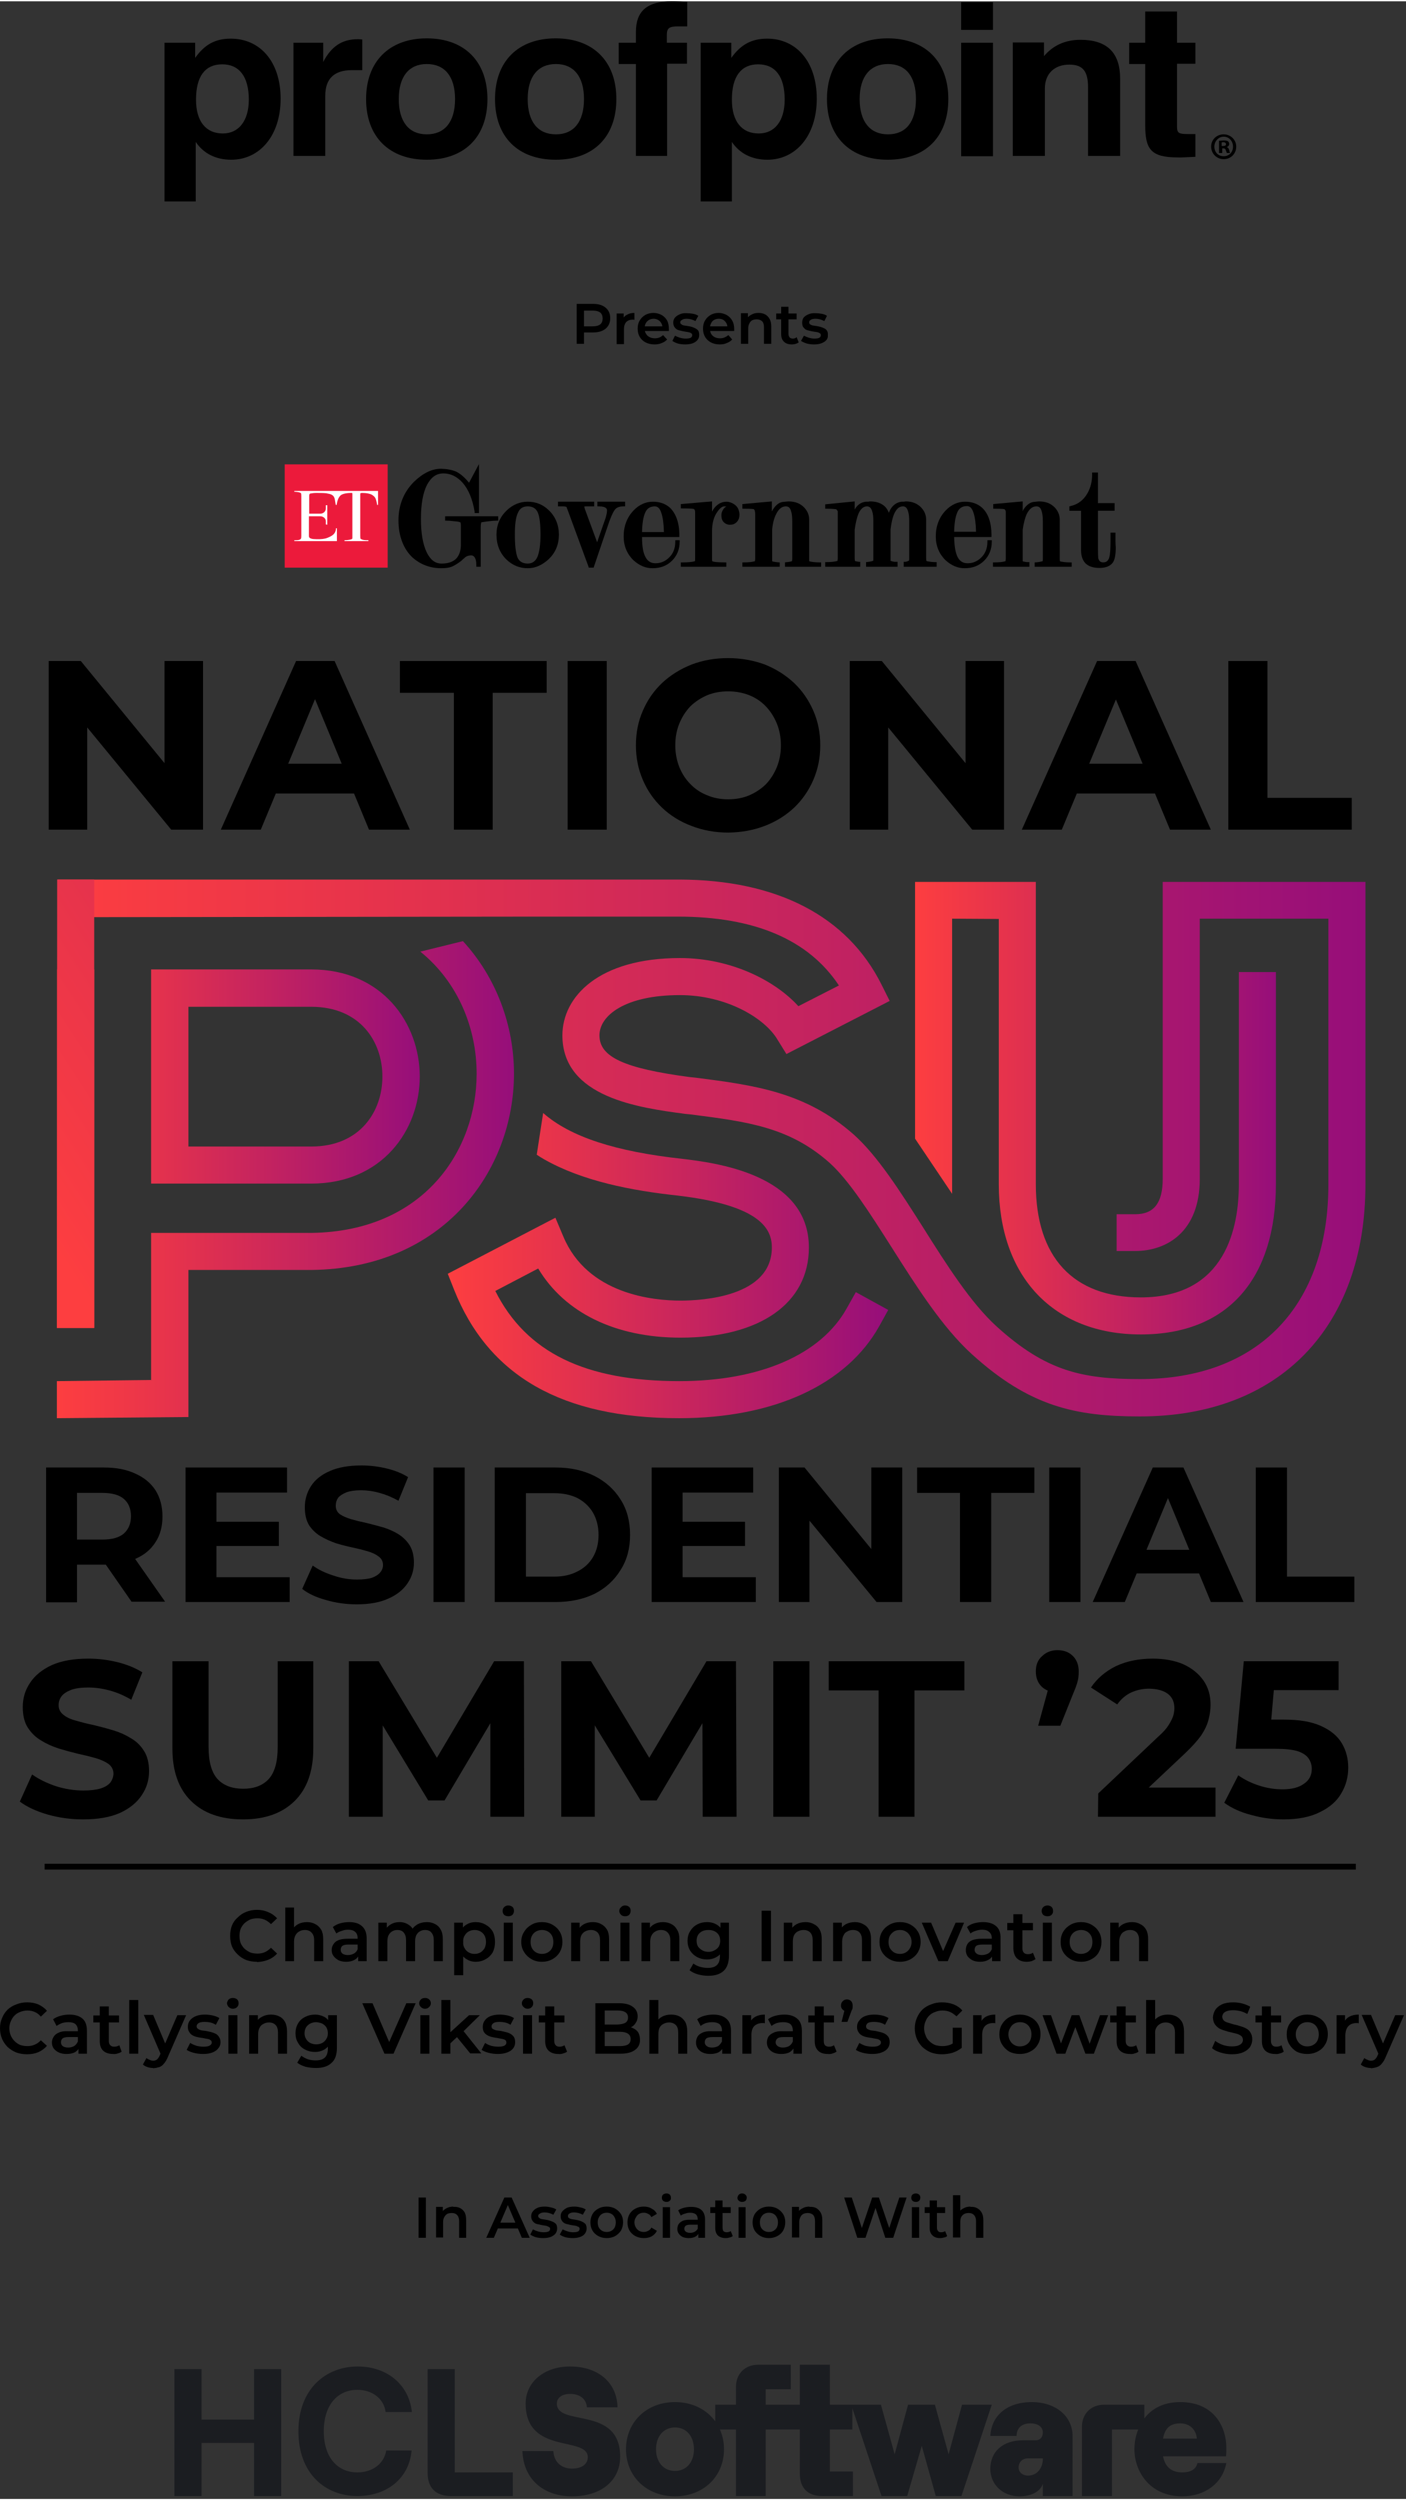<svg version="1.2" xmlns="http://www.w3.org/2000/svg" viewBox="0 0 482 856" width="225" height="400"><rect x="0" y="0" width="482" height="856" fill="#333333" stroke="none"/><defs><linearGradient id="P" gradientUnits="userSpaceOnUse"/><linearGradient id="g1" x2="1" href="#P" gradientTransform="matrix(123.77,0,0,155.11,313.66,379.31)"><stop stop-color="#fd3e40"/><stop offset=".27" stop-color="#e4324d"/><stop offset=".85" stop-color="#a71670"/><stop offset="1" stop-color="#960e7a"/></linearGradient><linearGradient id="g2" x2="1" href="#P" gradientTransform="matrix(448.4,0,0,183.998,19.7,392.96)"><stop stop-color="#fd3e40"/><stop offset=".27" stop-color="#e4324d"/><stop offset=".85" stop-color="#a71670"/><stop offset="1" stop-color="#960e7a"/></linearGradient><linearGradient id="g3" x2="1" href="#P" gradientTransform="matrix(151,0,0,104.6,153.48,433.34)"><stop stop-color="#fd3e40"/><stop offset=".27" stop-color="#e4324d"/><stop offset=".85" stop-color="#a71670"/><stop offset="1" stop-color="#960e7a"/></linearGradient><linearGradient id="g4" x2="1" href="#P" gradientTransform="matrix(156.61,0,0,163.54,19.55,403.86)"><stop stop-color="#fd3e40"/><stop offset=".27" stop-color="#e4324d"/><stop offset=".85" stop-color="#a71670"/><stop offset="1" stop-color="#960e7a"/></linearGradient><linearGradient id="g5" x2="1" href="#P" gradientTransform="matrix(124.32,0,0,1196.726,19.55,393.24)"><stop stop-color="#fd3e40"/><stop offset=".27" stop-color="#e4324d"/><stop offset=".85" stop-color="#a71670"/><stop offset="1" stop-color="#960e7a"/></linearGradient><linearGradient id="g6" x2="1" href="#P" gradientTransform="matrix(261.15,-170.77,244.308,373.609,-2.07,396.12)"><stop stop-color="#fd3e40"/><stop offset=".27" stop-color="#e4324d"/><stop offset=".85" stop-color="#a71670"/><stop offset="1" stop-color="#960e7a"/></linearGradient><linearGradient id="g7" x2="1" href="#P" gradientTransform="matrix(124.32,0,0,99.17,19.55,368.53)"><stop stop-color="#fd3e40"/><stop offset=".27" stop-color="#e4324d"/><stop offset=".85" stop-color="#a71670"/><stop offset="1" stop-color="#960e7a"/></linearGradient></defs><style>.a{fill:#ec1a3b}.b{fill:#fff}.c{fill:url(#g1)}.d{fill:url(#g2)}.e{fill:url(#g3)}.f{fill:url(#g4)}.g{fill:url(#g5)}.h{fill:url(#g6)}.i{fill:url(#g7)}.j{fill:#1b1d21}</style><path  d="m28.5 623.1q-6.4 0-12.3-1.7-5.8-1.7-9.4-4.4l4.2-9.3q3.4 2.4 8.1 4 4.7 1.5 9.5 1.5 3.6 0 5.9-0.7 2.2-0.7 3.3-2 1-1.3 1.1-3 0-2.1-1.7-3.4-1.7-1.2-4.4-2-2.8-0.8-6.1-1.5-3.3-0.8-6.6-1.8-3.4-1.1-6.1-2.8-2.7-1.6-4.5-4.4-1.7-2.7-1.7-7 0-4.6 2.5-8.3 2.5-3.8 7.5-6.1 5-2.2 12.5-2.2 5 0 9.9 1.2 4.9 1.2 8.6 3.5l-3.8 9.4q-3.7-2.2-7.5-3.2-3.7-1-7.3-1-3.5 0-5.8 0.8-2.3 0.9-3.3 2.2-1 1.3-1 3.1 0 2 1.7 3.3 1.6 1.3 4.4 2 2.7 0.8 6 1.5 3.4 0.8 6.7 1.8 3.3 1 6 2.7 2.8 1.6 4.5 4.4 1.7 2.7 1.7 6.9 0 4.5-2.5 8.2-2.5 3.8-7.5 6.1-5 2.2-12.6 2.2z"/><path  d="m83.3 623.1q-11.4 0-17.8-6.3-6.4-6.3-6.4-18v-29.9h12.4v29.4q0 7.6 3.1 11 3.1 3.3 8.8 3.3 5.6 0 8.7-3.3 3.1-3.4 3.1-11v-29.4h12.2v29.9q0 11.7-6.4 18-6.4 6.3-17.7 6.3z"/><path  d="m119.6 622.2v-53.3h10.2l22.7 37.6h-5.4l22.3-37.6h10.2l0.1 53.3h-11.6v-35.6h2.1l-17.8 30h-5.6l-18.2-30h2.6v35.6h-11.6z"/><path  d="m192.4 622.2v-53.3h10.2l22.7 37.6h-5.4l22.3-37.6h10.1l0.2 53.3h-11.6l-0.1-35.6h2.1l-17.8 30h-5.5l-18.3-30h2.6v35.6h-11.5z"/><path  d="m265.1 622.2v-53.3h12.4v53.3z"/><path  d="m301.2 622.2v-43.3h-17.1v-10h46.5v10h-17.1v43.3z"/><path  d="m355.9 591l5-18.3 1.7 6.9q-3.3 0-5.4-1.9-2.1-2-2.1-5.3c0-2.3 0.7-4 2.2-5.3q2.1-2 5.2-2c2.1 0 3.9 0.6 5.3 2q2 2 2 5.3 0 1-0.1 1.9-0.1 1-0.5 2.3-0.4 1.3-1.3 3.4l-4.4 11h-7.6z"/><path  d="m376.4 622.2l0.1-8 20.5-19.4q2.5-2.2 3.6-4 1.1-1.7 1.6-3.2 0.4-1.4 0.4-2.6 0-3.2-2.2-4.9-2.2-1.7-6.4-1.8-3.3 0-6.2 1.3-2.8 1.3-4.8 4.1l-9-5.8q3.1-4.6 8.5-7.3 5.5-2.6 12.7-2.6 5.9 0 10.4 1.9 4.4 2 6.9 5.5 2.5 3.5 2.5 8.4 0 2.5-0.7 5.1-0.6 2.5-2.5 5.4-2 2.8-5.7 6.3l-17.1 16.1-2.3-4.5h30v10h-40.3z"/><path  d="m440 623.1q-5.6 0-11-1.5-5.5-1.4-9.3-4.2l4.8-9.4q3.1 2.2 7.1 3.5 4 1.3 8.1 1.3 4.7 0 7.3-1.9 2.7-1.8 2.7-5.1 0-2-1.1-3.6-1.1-1.6-3.8-2.5-2.7-0.8-7.5-0.8h-13.7l2.8-30h32.5v9.9h-28.1l6.4-5.7-1.9 21.5-6.4-5.7h11.3q7.9 0 12.7 2.2 4.9 2.2 7.1 5.9 2.2 3.7 2.2 8.4 0 4.8-2.4 8.8-2.3 4-7.3 6.4-4.9 2.5-12.5 2.5z"/><path  d="m16.7 283.9v-57.8h11l34.1 41.6h-5.4v-41.6h13.2v57.8h-10.9l-34.2-41.6h5.4v41.6z"/><path  d="m75.7 283.9l25.8-57.8h13.2l25.8 57.8h-14l-21.1-51h5.2l-21.2 51zm12.9-12.4l3.6-10.2h29.6l3.7 10.2z"/><path  d="m155.6 283.9v-46.9h-18.5v-10.9h50.3v10.9h-18.5v46.9z"/><path  d="m194.6 283.9v-57.8h13.4v57.8z"/><path  d="m249.7 284.9q-6.8 0-12.7-2.3-5.8-2.2-10-6.2-4.3-4.1-6.6-9.5-2.4-5.5-2.4-11.9 0-6.5 2.4-11.9 2.3-5.4 6.6-9.5 4.3-4 10.1-6.3 5.8-2.2 12.5-2.2c4.5 0 8.8 0.8 12.6 2.2q5.7 2.3 10 6.3 4.2 4 6.6 9.5 2.4 5.4 2.4 11.9c0 4.3-0.8 8.2-2.4 11.9q-2.4 5.5-6.6 9.5-4.3 4-10 6.2-5.7 2.2-12.5 2.3zm-0.1-11.4q3.9 0 7.1-1.3 3.3-1.4 5.8-3.8 2.4-2.5 3.8-5.9 1.4-3.4 1.4-7.5 0-4.1-1.4-7.5-1.4-3.4-3.8-5.9-2.4-2.5-5.7-3.8-3.3-1.3-7.2-1.3-3.9 0-7.1 1.3-3.3 1.4-5.8 3.8-2.4 2.5-3.8 5.9-1.4 3.4-1.4 7.5c0 2.7 0.5 5.2 1.4 7.5q1.4 3.4 3.8 5.8 2.4 2.5 5.7 3.8 3.3 1.4 7.2 1.4z"/><path  d="m291.3 283.9v-57.8h11l34.1 41.6h-5.4v-41.6h13.2v57.8h-10.9l-34.2-41.6h5.4v41.6z"/><path  d="m350.3 283.9l25.8-57.8h13.2l25.8 57.8h-14l-21.2-51h5.3l-21.2 51zm12.9-12.4l3.5-10.2h29.7l3.6 10.2z"/><path  d="m421.1 283.9v-57.8h13.4v46.9h28.9v10.9z"/><path  d="m15.8 548.6v-46.1h19.9q6.2 0 10.7 2.1 4.5 2 6.9 5.7 2.4 3.8 2.4 9c0 3.4-0.8 6.4-2.4 8.8q-2.4 3.8-6.9 5.7-4.5 2-10.7 2h-14l4.7-4.7v17.6h-10.6zm10.6-16.4l-4.7-5h13.4q5 0 7.4-2.1 2.4-2.2 2.4-5.9c0-2.5-0.8-4.5-2.4-5.9q-2.4-2.1-7.4-2.1h-13.4l4.7-5.1zm18.7 16.3l-11.6-16.7h11.4l11.7 16.7z"/><path  d="m74.2 540.1h25.1v8.5h-35.7v-46.1h34.8v8.6h-24.2zm-0.8-19h22.2v8.3h-22.2z"/><path  d="m122.3 549.4q-5.5 0-10.6-1.5-5.1-1.4-8.1-3.8l3.6-8q2.9 2.1 7 3.4 4 1.4 8.2 1.4 3.1 0 5.1-0.6 1.9-0.7 2.8-1.8 1-1.1 1-2.6 0-1.8-1.5-2.9-1.4-1.1-3.8-1.8-2.4-0.7-5.2-1.3-2.9-0.6-5.8-1.5-2.8-1-5.2-2.4-2.4-1.5-3.9-3.8-1.4-2.4-1.4-6.1 0-3.9 2.1-7.2 2.1-3.3 6.5-5.2 4.3-1.9 10.8-1.9 4.3 0 8.5 1 4.3 1 7.5 3l-3.3 8.1q-3.2-1.8-6.5-2.7-3.2-0.9-6.3-0.9-3.1 0-5 0.7-2 0.8-2.9 1.9-0.8 1.2-0.8 2.7 0 1.8 1.4 2.9 1.5 1 3.8 1.7 2.4 0.7 5.3 1.3 2.8 0.7 5.7 1.5 2.9 0.9 5.2 2.3 2.4 1.5 3.9 3.8 1.5 2.4 1.5 6 0 3.9-2.2 7.1-2.2 3.3-6.5 5.2-4.3 2-10.9 2z"/><path  d="m148.6 548.6v-46.1h10.7v46.1z"/><path  d="m169.6 548.6v-46.1h20.9q7.5 0 13.3 2.9 5.7 2.9 8.9 8 3.3 5.1 3.3 12.2c0 4.7-1.1 8.7-3.3 12.1q-3.2 5.2-8.9 8.1-5.8 2.8-13.3 2.8h-20.9zm10.7-8.7h9.7q4.6 0 8-1.8 3.4-1.7 5.3-4.9 1.9-3.3 1.9-7.6c0-2.9-0.7-5.5-1.9-7.6q-1.9-3.2-5.3-5-3.4-1.7-8-1.7h-9.7c0 0 0 28.6 0 28.6z"/><path  d="m234 540.1h25.1v8.5h-35.7v-46.1h34.8v8.6h-24.2zm-0.8-19h22.2v8.3h-22.2z"/><path  d="m267 548.6v-46.1h8.8l27.2 33.2h-4.3v-33.2h10.6v46.1h-8.8l-27.3-33.1h4.3v33.1z"/><path  d="m329.1 548.6v-37.4h-14.7v-8.7h40.2v8.7h-14.8v37.4z"/><path  d="m359.7 548.6v-46.1h10.7v46.1z"/><path  d="m374.6 548.6l20.6-46.1h10.5l20.6 46.1h-11.2l-16.8-40.7h4.2l-16.9 40.7h-11zm10.3-9.8l2.8-8.1h23.7l2.9 8.1z"/><path  d="m430.5 548.6v-46.1h10.7v37.4h23.1v8.7z"/><path  d="m170.8 178v-1.5h-18.2v1.5h0.5q1.1 0 2.6 0.2c1.3 0.1 1.7 0.2 1.9 0.3q0.3 0.1 0.3 0.2c0 0 0.1 0.3 0.1 1.5v6q0 3.2-1.7 4.9-1.7 1.6-4.9 1.6c-2.2 0-3.8-1.2-5.1-3.8-1.3-2.7-2-6.5-2-11.5 0-5 0.7-9 2.1-11.7 1.4-2.6 3.2-3.9 5.6-3.9 2.5 0 4.7 1.1 6.6 3.2 2 2.3 3.4 5.6 4.1 9.9v0.5h0.8 0.7v-16.8l-3.4 6.4q-2.2-2.7-4.4-3.8-2.1-0.9-5.2-1c-3.2 0-6.3 1.6-9.3 4.5-3.5 3.5-5.3 8-5.3 13.2 0 5.3 1.7 9.8 4.8 12.7 2.7 2.4 6 3.7 9.9 3.7q2.2 0 3.5-0.5 1.3-0.5 3.3-2 0.5-0.5 1.1-1 0.9-0.9 2.4-0.9c0.5 0 0.9 0.3 1.2 0.8q0.5 0.8 0.5 2.6v0.5h1.5v-13.6c0-1.1 0.2-1.5 0.2-1.6 0 0 0.1-0.1 0.4-0.1q0.5-0.1 2.2-0.3 1.6-0.2 2.7-0.2h0.5z"/><path  d="m180.9 171.5c-2.7 0-5.1 1-7.2 3-2.3 2.2-3.5 5-3.5 8.3 0 3.5 1.2 6.4 3.5 8.6q3.1 2.9 7.2 2.9c2.7 0 5-1.1 7.2-3.1 2.3-2.2 3.5-5 3.5-8.4 0-3.3-1.2-6.3-3.6-8.5-2-1.9-4.4-2.8-7.1-2.8zm4.4 11.3c0 3.5-0.4 6.1-1.1 7.7-0.7 1.5-1.8 2.2-3.3 2.2-1.7 0-2.9-0.7-3.5-2.1-0.6-1.6-0.9-4.2-0.9-7.8 0-3.5 0.3-6 1.1-7.6 0.6-1.4 1.7-2.1 3.3-2.1 1.7 0 2.9 0.7 3.5 2.2 0.6 1.4 0.9 4 0.9 7.5z"/><path  d="m214.3 171.5h-9.5v1.6h0.5c2.8 0 2.8 1.1 2.8 1.4q0 0.9-0.5 2.6l-2.9 8.3-4.2-11.4-0.2-0.8q0.1-0.1 0.6-0.1 1.1 0 2.3 0h0.5v-1.6h-12.4v1.6h1.6c1 0 1.3 0.2 1.3 0.2 0 0 0.1 0.3 0.5 1.3l7.1 19.3v0.2h1.7l5.4-15.9q1.3-3.5 2.2-4.3 0.9-0.8 2.6-0.8h0.6v-1.6z"/><path  d="m231.5 185.2q0 3.6-2.4 5.7-1.9 1.7-4.4 1.7-2.3 0-3.4-2.1c-0.8-1.4-1.2-3.7-1.2-6.9h12.8v-0.6c0-4.3-1.2-7.5-3.3-9.5q-2.3-2-5.8-2c-2.4 0-4.7 1-6.6 3-2.2 2.3-3.4 5.3-3.4 8.9 0 3.3 1.2 6.1 3.4 8.2 2 1.8 4.1 2.7 6.5 2.7 2.8 0 5-0.9 6.7-2.6 1.7-1.7 2.6-3.9 2.6-6.5v-0.5h-1.5v0.5zm-11.4-3.3q0.1-4.5 1.1-6.7c0.6-1.4 1.7-2.1 3.3-2.1q1.5 0 2.2 2.2 0.8 2.3 0.9 6.6z"/><path  d="m251.4 172.2q-1.3-0.7-2.3-0.7-2.8 0-4.6 2.7-0.2 0.3-0.4 0.7v-3.5l-10.5 0.9h-0.2v1.5h0.6c2.6 0 3.6 0.1 3.9 0.2 0 0 0.1 0.1 0.3 0.4 0 0 0.1 0.2 0.1 0.9v15.6c0 0.6 0 0.9-0.1 1q-0.7 0.2-1.7 0.3-1.1 0.1-2.5 0.1h-0.6v1.5h15.6v-1.5h-0.5c-2.7 0-3.7-0.2-4.1-0.3q-0.2-0.1-0.2-0.1c-0.1-0.1-0.1-0.4-0.1-1v-9.3q0-4.1 1.8-6.6 1.3-1.9 2.4-1.9 0.4 0 0.7 0.1-0.5 0.2-0.9 0.7-0.8 1.1-0.8 2.2 0 1.6 0.8 2.4 0.9 0.9 2.1 0.9 0.8 0 1.3-0.2 2-0.9 2-3.3 0-0.8-0.4-1.9-0.5-1.1-1.7-1.8z"/><path  d="m338.5 185.2c0 2.4-0.8 4.3-2.4 5.7q-1.9 1.7-4.4 1.7-2.3 0-3.4-2.1-1.1-2.1-1.2-6.9h12.8v-0.6c0-4.3-1.1-7.5-3.3-9.5q-2.3-2-5.8-2c-2.4 0-4.7 1-6.6 3-2.2 2.3-3.4 5.3-3.4 8.9 0 3.3 1.2 6.1 3.4 8.2 2 1.8 4.1 2.7 6.5 2.7 2.8 0 5-0.9 6.7-2.6 1.7-1.7 2.6-3.9 2.6-6.5v-0.5h-1.5zm-11.4-3.4q0.1-4.5 1.1-6.7c0.6-1.4 1.7-2.1 3.3-2.1q1.5 0 2.2 2.2 0.8 2.3 0.9 6.6z"/><path  d="m382.4 185v-2.9h-1.7v3q0 4-0.4 5.4c-0.3 1.2-1 1.8-2.1 1.8-0.9 0-1.4-0.4-1.7-1.4q-0.1-0.8-0.1-3.4v-12.9h5.7v-2.6h-5.7v-10.5h-2v0.6c0 2.4-0.5 4.6-1.6 6.5-1.3 2.3-3.2 3.8-5.8 4.4l-0.4 0.1v1.5h4v13.5q0 2.9 1.5 4.5 1.6 1.6 4.8 1.6 3.4 0 4.7-2c0.6-1 0.9-2.6 0.9-5.1q-0.1-1-0.1-2.2z"/><path fill-rule="evenodd" class="a" d="m97.6 158.7h35.3v35.4h-35.3z"/><path class="b" d="m106.2 175.6h3.6c1 0 1.9-0.7 1.9-1.8v-1q0-0.1 0-0.1 0.2 0 0.5 0v6.7q-0.3-0.1-0.5-0.1 0-0.1 0-0.3v-0.8c0-1-0.9-1.7-1.9-1.7h-3.9v3.8 2.9c0 0.4 0.1 0.5 0.2 0.6 0.1 0.3 1.1 0.5 1.4 0.5 1.4 0.1 2.8 0.1 4.1-0.2q0.7-0.2 1.3-0.5c1.3-0.6 2.2-1.3 2.3-3h0.3v4.4h-14.6v-0.3c0.5 0 2 0.1 2.3-0.6q0.1-0.2 0.1-0.9v-13.6q0-0.8-0.1-1-0.1-0.1-0.3-0.2c-0.6-0.2-1.4-0.3-2-0.3v-0.3h28.7v4.8h-0.3c0 0 0 0 0 0-0.3-1.5-0.4-2.5-1.4-3.2-0.8-0.7-2.5-0.9-3.7-0.9q-0.5 0-0.6 0.1c0 0-0.1 0-0.1 0.4v14.2q0 0.8 0.1 1 0.1 0.1 0.4 0.2c0.5 0.3 1.6 0.3 2.3 0.3v0.3h-8.2v-0.3c0.6 0 1.7-0.1 2.3-0.3q0.3-0.1 0.4-0.3 0-0.1 0-0.9v-14.1c0-0.5 0-0.5-0.1-0.6q-0.1 0-0.5 0c-1.1 0-2.6 0.2-3.4 0.8-0.9 0.8-1.2 2.1-1.4 3.3h-0.3c-0.1-0.7-0.2-1.3-0.3-1.8-0.3-1.7-1.3-1.9-3-2.2-1-0.1-2.2-0.1-3.4-0.1-0.7 0-1.5 0.1-2 0.2q-0.3 0.1-0.3 0.3c-0.1 0.1-0.1 0.3-0.1 0.8v2 3.8"/><path  d="m320.5 192.2q-0.6 0-1.5-0.1c-0.8-0.1-1.1-0.2-1.2-0.2q-0.2-0.1-0.2-0.1c0-0.1-0.1-0.3-0.1-1v-13.1q0-2.4-1.7-4.2-2-2.1-5.3-2.1-0.2 0-0.7 0.1c-0.2 0-0.4 0-0.7 0q-2.5 0.3-3.9 2.7-0.2 0.5-0.5 1.1-0.4-1.1-1.1-1.9c-1.2-1.3-3-2-5.3-2q-0.2 0-0.6 0.1-0.4 0-0.9 0-2.5 0.3-3.8 2.7v-2.8l-10.1 1v1.5h0.6c2.3 0 3 0.2 3.2 0.2 0 0 0.1 0.1 0.4 0.5 0 0 0.1 0.1 0.1 0.3q0 0.4 0 0.9v15c0 0.6-0.1 0.8-0.1 1q-0.7 0.2-1.6 0.3-1 0.1-2 0.1h-0.6v1.6h12v-1.7q-0.2 0-0.5 0c-0.7-0.1-1-0.2-1.1-0.2q-0.2-0.1-0.2-0.1c0-0.1-0.1-0.4-0.1-1v-9.7q0.5-3.6 1.3-5.5c0.7-1.6 1.7-2.5 2.9-2.5 0.9 0 1.5 0.6 1.8 1.7q0.4 1.1 0.4 3.4v12.6c0 0.6 0 0.9-0.1 1h-0.1q-0.9 0.3-2.3 0.4v1.6h10.8v-1.7q-0.5 0-1.1 0c-0.7-0.1-1-0.2-1.1-0.3q-0.1 0-0.2 0c0-0.1 0-0.4 0-1v-9.8c0.4-3.2 1-5.3 1.9-6.5q0.9-1.4 2.4-1.4c0.8 0 1.4 0.6 1.7 1.7q0.4 1.2 0.4 3.4v12.6c0 0.3 0 0.7-0.1 0.9q-0.6 0.3-1.1 0.4-0.3 0-0.7 0v1.7h11.3v-1.6h-0.6z"/><path  d="m366.8 192.3q-0.9 0-1.9-0.1c-0.9-0.1-1.2-0.2-1.3-0.2q-0.2-0.1-0.2-0.1c-0.1-0.2-0.1-0.4-0.1-1v-13.2q0-2.4-1.7-4.2-2-2.1-5.4-2.1c-0.3 0-1 0.1-2 0.2-1.2 0.2-2.4 1.1-3.4 2.7q-0.1 0.3-0.2 0.5v-3.4l-10 0.9h-0.1v1.6h0.5c2.4 0 3.2 0.1 3.4 0.2l0.3 0.4c0 0 0 0.1 0.1 0.4q0 0.4 0 0.8v15.2c0 0.6-0.1 0.9-0.1 1q-0.7 0.2-1.6 0.3-1.1 0.1-2.1 0.1h-0.6v1.5h12.5v-1.6q-0.4 0-0.9 0c-0.8-0.1-1.1-0.2-1.2-0.2q-0.1-0.1-0.2-0.1c0-0.1 0-0.4 0-1v-9.8c0.3-2.2 0.8-4.1 1.4-5.4 0.9-1.8 2-2.6 3.3-2.6 0.9 0 1.5 0.5 1.8 1.7q0.4 1.1 0.4 3.5v12.6c0 0.6 0 0.9-0.1 1q-0.7 0.2-1.5 0.3-0.7 0.1-1.2 0.1v1.5h12.7v-1.5h-0.6z"/><path  d="m280.9 192.3q-0.9 0-1.9-0.1c-0.9-0.1-1.2-0.2-1.3-0.2q-0.2-0.1-0.3-0.1c0-0.2 0-0.4 0-1v-13.2q0-2.4-1.7-4.2-2-2.1-5.4-2.1c-0.3 0-1 0.1-2.1 0.2-1.2 0.2-2.3 1.1-3.3 2.7q-0.1 0.3-0.3 0.5v-3.4l-9.9 0.9h-0.2v1.6h0.6c2.4 0 3.2 0.1 3.4 0.2l0.2 0.4c0.1 0 0.1 0.1 0.1 0.4q0.1 0.4 0.1 0.8v15.2c0 0.6-0.1 0.8-0.1 1q-0.8 0.2-1.6 0.3-1.1 0.1-2.2 0.1h-0.5v1.5h12.8v-1.5q-0.5 0-1.2-0.1c-0.8-0.1-1.1-0.2-1.2-0.2q-0.1-0.1-0.2-0.1c0-0.1 0-0.4 0-1v-9.8c0.2-2.2 0.7-4.1 1.4-5.4 0.9-1.8 2-2.6 3.3-2.6 0.9 0 1.5 0.5 1.8 1.7q0.4 1.1 0.4 3.5v12.6c0 0.6-0.1 0.9-0.1 1q-0.7 0.2-1.5 0.3-0.5 0-0.9 0.1v1.5h12.4v-1.5h-0.6z"/><path class="c" d="m326.4 314.4l16 0.1v90.9c0 31.7 18.7 51.5 48.7 51.5 30 0 46.3-19.3 46.3-51.5v-72.7h-12.7v72.7c0 14.5-4.3 38.8-33.6 38.8-23.2 0-36-13.8-36-38.8v-103.6h-41.4v88l12.7 18.9c0 0 0-94.3 0-94.3z"/><path class="d" d="m398.6 301.8v101.8c0 8.2-3 12.1-9.4 12.1h-6.4v12.6h6.4c10.7 0 22.1-6.5 22.1-24.7v-89.2h44.1v91c0 41.8-24.1 66.8-64.6 66.8-19.8 0-32.2-2.7-49.1-18-8.9-8.1-17.2-21.2-25.2-33.9-8-12.6-15.6-24.5-23.7-31.8-16.6-14.7-34.1-17-54.3-19.6l-2-0.2c-22.6-3-31-6.9-31-14.3 0-6.7 8.6-13.8 27.6-13.8 15.8 0 29 7.8 33.4 15.2l3.1 5 35.4-18.2-2.8-5.6c-11.7-23.4-35.7-35.9-69.3-36h-213.2v12.9l166-0.2h46.1 0.6c26.3 0 44.8 7.9 55.2 23.6l-13.9 7.1c-8-8.8-23.1-16.5-40.6-16.5-27.9 0-40.3 13.3-40.3 26.5 0 21.3 26.3 24.8 42 26.9l2 0.2c19.7 2.5 33.8 4.4 47.5 16.5 6.8 6.1 13.9 17.3 21.4 29.1 8.5 13.4 17.3 27.3 27.4 36.5 19.8 18 35.5 21.4 57.7 21.4 47.7 0 77.3-30.5 77.3-79.6v-103.6h-69.5z"/><path class="e" d="m290.3 447.9c-8.8 15.9-29.8 25-57.4 25-32.3 0-52.5-9.8-63.1-30.9l14.7-7.7c9.1 15.2 26.5 23.7 48.8 23.7 27.2 0 44-11.8 44-30.9 0-25.3-32.7-29.1-43.5-30.4-22.8-2.5-38.3-7.5-47.6-15.7l-2.2 14.3q1.2 0.8 2.4 1.5c13.3 7.6 30.2 10.8 45.9 12.5 29 3.4 32.3 11.8 32.3 17.8 0 16.9-23.9 18.2-31.3 18.2-9.3 0-31.9-2.1-40.2-22l-2.7-6.4-36.9 19.2 2.1 5.3c11.8 29.8 37.1 44.2 77.2 44.2 32.5 0 57.4-11.5 68.6-31.5l3.1-5.6-11.1-6.1-3.1 5.5z"/><path class="f" d="m163.4 367.6c0 25.9-17.8 54-56.7 54.5h-54.9v50.4l-32.3 0.4v12.7l45.1-0.4v-50.4h42.1c45.6-0.5 69.5-34.2 69.5-67.3 0-16.4-6-32.9-17.5-45.4l-14.6 3.6c13.1 10.6 19.3 26.5 19.3 41.8z"/><path fill-rule="evenodd" class="g" d="m32.3 331.8h-12.7v122.8h12.7v-86.7-23.3-12.8z"/><path fill-rule="evenodd" class="h" d="m19.6 301h12.7v153.7h-12.8z"/><path class="i" d="m106.7 331.8h-54.9v73.4h54.9c24.4 0 37.2-18.4 37.2-36.7 0-18.2-12.8-36.7-37.2-36.7zm0 60.7h-42.1v-47.9h42.1c16.8 0 24.4 12 24.4 23.9 0 11.9-7.6 24-24.4 24z"/><path  d="m88.1 671.9q-2 0-3.7-0.6-1.7-0.7-2.9-1.9-1.3-1.2-2-2.8-0.6-1.6-0.6-3.6 0-1.9 0.6-3.5 0.7-1.7 2-2.8 1.3-1.3 2.9-1.9 1.7-0.7 3.7-0.7 2.1 0 3.9 0.8 1.7 0.7 3 2.1l-2.1 2q-1-1-2.1-1.5-1.2-0.5-2.5-0.5-1.4 0-2.5 0.4-1.1 0.5-2 1.3-0.8 0.8-1.3 1.9-0.4 1.1-0.4 2.4 0 1.4 0.4 2.5 0.5 1.1 1.3 1.9 0.9 0.8 2 1.3 1.1 0.4 2.5 0.4 1.3 0 2.5-0.5 1.1-0.5 2.1-1.5l2.1 2q-1.3 1.4-3 2.1-1.8 0.7-3.9 0.8z"/><path  d="m105.3 658.3q1.5 0 2.8 0.7 1.2 0.6 2 1.9 0.7 1.2 0.7 3.2v7.6h-3.1v-7.2q0-1.7-0.9-2.6-0.8-0.9-2.3-0.9-1.1 0-1.9 0.5-0.8 0.4-1.3 1.3-0.5 0.9-0.5 2.2v6.7h-3v-18.4h3v8.7l-0.6-1q0.7-1.3 2-2 1.3-0.7 3.1-0.7z"/><path  d="m118.7 671.9q-1.5 0-2.6-0.5-1.1-0.6-1.7-1.4-0.7-0.9-0.7-2.1 0-1.1 0.6-2 0.5-0.9 1.7-1.4 1.2-0.5 3.2-0.5h3.8v2h-3.6q-1.5 0-2.1 0.5-0.5 0.5-0.5 1.3 0 0.8 0.6 1.3 0.7 0.5 1.9 0.5c0.8 0 1.4-0.2 2-0.5q0.9-0.5 1.3-1.5l0.5 1.8q-0.4 1.2-1.5 1.8-1.2 0.7-2.9 0.7zm4.1-0.2v-2.7l-0.2-0.6v-4.6q0-1.4-0.8-2.1-0.8-0.8-2.5-0.8-1.1 0-2.1 0.4-1.1 0.3-1.9 0.9l-1.2-2.2q1.1-0.9 2.6-1.3 1.4-0.4 3-0.4 2.9 0 4.4 1.4 1.6 1.4 1.6 4.2v7.8h-2.9z"/><path  d="m146.4 658.3q1.5 0 2.8 0.7 1.2 0.6 1.9 1.9 0.7 1.2 0.7 3.2v7.6h-3.1v-7.2q0-1.7-0.8-2.6-0.7-0.9-2.2-0.9-1 0-1.8 0.5-0.7 0.4-1.2 1.3-0.4 0.9-0.4 2.2v6.7h-3.1v-7.2q0-1.7-0.8-2.6-0.7-0.9-2.2-0.9-1 0-1.8 0.5-0.7 0.4-1.2 1.3-0.4 0.8-0.4 2.2v6.7h-3.1v-13.2h2.9v3.5l-0.5-1q0.7-1.3 2-2 1.2-0.7 2.9-0.7 1.8 0 3.2 1 1.4 0.9 1.8 2.7l-1.2-0.4q0.7-1.5 2.1-2.4 1.5-0.9 3.5-0.9z"/><path  d="m155.7 676.5v-18h3v3.1l-0.1 3.5 0.2 3.5v7.9zm7.3-4.6q-1.6 0-2.9-0.8-1.3-0.7-2.1-2.2-0.8-1.5-0.8-3.8 0-2.3 0.8-3.8 0.7-1.5 2-2.2 1.3-0.8 3-0.8 2 0 3.5 0.9 1.5 0.8 2.4 2.3 0.8 1.5 0.8 3.6 0 2-0.8 3.6-0.9 1.5-2.4 2.3-1.5 0.9-3.5 0.9zm-0.3-2.7q1.1 0 2-0.5 0.8-0.5 1.4-1.4 0.5-1 0.5-2.2 0-1.3-0.5-2.2-0.5-0.9-1.4-1.4-0.9-0.5-2-0.5-1.1 0-2 0.5-0.9 0.5-1.4 1.4-0.6 0.9-0.5 2.2-0.1 1.3 0.5 2.2 0.5 0.9 1.4 1.4 0.9 0.5 2 0.5z"/><path  d="m174.3 656.3q-0.9 0-1.5-0.5-0.5-0.6-0.5-1.3 0-0.8 0.5-1.3 0.6-0.6 1.4-0.6 0.9 0 1.5 0.5 0.5 0.5 0.5 1.3 0 0.8-0.5 1.4-0.6 0.5-1.4 0.5zm-1.6 15.4v-13.2h3.1v13.2z"/><path  d="m185.8 671.9q-2.1 0-3.6-0.9-1.6-0.9-2.5-2.4-1-1.5-1-3.5 0-2 1-3.5 0.9-1.5 2.5-2.4 1.5-0.9 3.6-0.9 2 0 3.6 0.9 1.6 0.9 2.5 2.4 0.9 1.5 0.9 3.5c0 1.3-0.3 2.4-0.9 3.5q-0.9 1.5-2.5 2.4-1.6 0.9-3.6 0.9zm0-2.7q1.1 0 2-0.5 0.9-0.5 1.4-1.4 0.5-0.9 0.5-2.2 0-1.3-0.5-2.2-0.5-0.9-1.4-1.4-0.9-0.5-2-0.5-1.1 0-2 0.5-0.9 0.5-1.4 1.4-0.5 0.9-0.5 2.2 0 1.3 0.5 2.2 0.5 0.9 1.4 1.4 0.9 0.5 2 0.5z"/><path  d="m203.3 658.3q1.6 0 2.8 0.7 1.2 0.6 2 1.9 0.7 1.2 0.7 3.2v7.6h-3.1v-7.2q0-1.7-0.8-2.6-0.9-0.9-2.3-0.9-1.1 0-2 0.5-0.8 0.4-1.3 1.3-0.4 0.9-0.4 2.2v6.7h-3.1v-13.2h2.9v3.5l-0.5-1q0.7-1.3 2-2 1.3-0.7 3.1-0.7z"/><path  d="m214.3 656.3q-0.9 0-1.4-0.5-0.6-0.6-0.6-1.3 0-0.8 0.6-1.3 0.5-0.6 1.4-0.6 0.8 0 1.4 0.5 0.5 0.5 0.5 1.3 0 0.8-0.5 1.4-0.5 0.5-1.4 0.5zm-1.6 15.4v-13.2h3.1v13.2z"/><path  d="m227.3 658.3q1.6 0 2.9 0.7 1.2 0.6 1.9 1.9 0.8 1.2 0.8 3.2v7.6h-3.1v-7.2q0-1.7-0.9-2.6-0.8-0.9-2.3-0.9-1.1 0-1.9 0.5-0.8 0.4-1.3 1.3-0.5 0.9-0.5 2.2v6.7h-3v-13.2h2.9v3.5l-0.5-1q0.7-1.3 2-2 1.3-0.7 3-0.7z"/><path  d="m242.4 671.1q-1.9 0-3.4-0.8-1.5-0.8-2.4-2.2-0.9-1.5-0.9-3.4 0-1.9 0.9-3.3 0.9-1.5 2.4-2.3 1.5-0.8 3.4-0.8 1.7 0 3 0.7 1.4 0.7 2.2 2.1 0.8 1.4 0.8 3.6 0 2.2-0.8 3.6-0.8 1.4-2.2 2.1-1.3 0.7-3 0.7zm0.4 5.6q-1.8 0-3.6-0.5-1.7-0.5-2.8-1.4l1.3-2.3q0.9 0.7 2.2 1.1 1.4 0.4 2.7 0.4 2.2 0 3.2-1 1-1 1-3v-2.3l0.3-3-0.1-3v-3.2h2.9v11.2q0 3.6-1.8 5.3-1.8 1.7-5.3 1.7zm0.1-8.2q1.1 0 2-0.5 1-0.5 1.5-1.3 0.5-0.9 0.5-2 0-1.1-0.5-2-0.5-0.8-1.5-1.3-0.9-0.4-2-0.4-1.2 0-2.1 0.4-1 0.5-1.5 1.3-0.5 0.9-0.5 2 0 1.1 0.5 2 0.6 0.8 1.5 1.3 0.9 0.5 2.1 0.5z"/><path  d="m261.1 671.7v-17.3h3.2v17.3z"/><path  d="m276.2 658.3q1.6 0 2.8 0.7 1.3 0.6 2 1.9 0.7 1.2 0.7 3.2v7.6h-3.1v-7.2q0-1.7-0.8-2.6-0.9-0.9-2.3-0.9-1.1 0-2 0.5-0.8 0.4-1.3 1.3-0.4 0.9-0.4 2.2v6.7h-3.1v-13.2h2.9v3.5l-0.5-1q0.7-1.3 2-2 1.3-0.7 3.1-0.7z"/><path  d="m293.1 658.3q1.6 0 2.8 0.7 1.3 0.6 2 1.9 0.7 1.2 0.7 3.2v7.6h-3.1v-7.2q0-1.7-0.8-2.6-0.8-0.9-2.3-0.9-1.1 0-1.9 0.5-0.9 0.4-1.3 1.3-0.5 0.9-0.5 2.2v6.7h-3.1v-13.2h3v3.5l-0.6-1q0.7-1.3 2-2 1.4-0.7 3.1-0.7z"/><path  d="m308.5 671.9q-2 0-3.6-0.9-1.6-0.9-2.5-2.4-0.9-1.5-0.9-3.5 0-2 0.9-3.5 0.9-1.5 2.5-2.4 1.6-0.9 3.6-0.9 2.1 0 3.7 0.9 1.6 0.9 2.5 2.4 0.9 1.5 0.9 3.5c0 1.3-0.3 2.4-0.9 3.5q-0.9 1.5-2.5 2.4-1.6 0.9-3.7 0.9zm0-2.7q1.2 0 2-0.5 0.9-0.5 1.4-1.4 0.6-0.9 0.6-2.2 0-1.3-0.6-2.2-0.5-0.9-1.4-1.4-0.8-0.5-2-0.5-1.1 0-2 0.5-0.8 0.5-1.4 1.4-0.5 0.9-0.5 2.2 0 1.3 0.5 2.2 0.6 0.9 1.4 1.4 0.9 0.5 2 0.5z"/><path  d="m321.7 671.7l-5.7-13.2h3.2l4.9 11.6h-1.6l5.1-11.6h2.9l-5.6 13.2z"/><path  d="m336 671.9q-1.5 0-2.6-0.5-1.1-0.6-1.7-1.4-0.6-0.9-0.6-2.1 0-1.1 0.5-2 0.5-0.9 1.7-1.4 1.3-0.5 3.3-0.5h3.8v2h-3.6q-1.6 0-2.2 0.5-0.5 0.5-0.5 1.3 0 0.8 0.7 1.3 0.6 0.5 1.8 0.5c0.8 0 1.5-0.2 2.1-0.5q0.9-0.5 1.3-1.5l0.5 1.8q-0.5 1.2-1.6 1.8-1.2 0.7-2.9 0.7zm4.1-0.2v-2.7l-0.1-0.6v-4.6q0-1.4-0.9-2.1-0.8-0.8-2.4-0.8-1.1 0-2.2 0.4-1.1 0.3-1.8 0.9l-1.2-2.2q1-0.9 2.5-1.3 1.5-0.4 3-0.4 2.9 0 4.5 1.4 1.6 1.4 1.5 4.2v7.8h-2.9z"/><path  d="m345.3 661.1v-2.5h8.8v2.5zm6.7 10.8q-2.2 0-3.4-1.2-1.1-1.1-1.2-3.3v-11.8h3.1v11.7q0 1 0.5 1.5 0.5 0.5 1.4 0.5 1 0 1.7-0.5l0.9 2.2q-0.6 0.4-1.4 0.7-0.8 0.2-1.6 0.2z"/><path  d="m359.1 656.3q-0.9 0-1.5-0.5-0.5-0.6-0.5-1.3 0-0.8 0.5-1.3 0.6-0.6 1.5-0.6 0.8 0 1.4 0.5 0.5 0.5 0.5 1.3 0.1 0.8-0.5 1.4-0.5 0.5-1.4 0.5zm-1.6 15.4v-13.2h3.1v13.2z"/><path  d="m370.6 671.9q-2 0-3.6-0.9-1.6-0.9-2.5-2.4-0.9-1.5-0.9-3.5 0-2 0.9-3.5 0.9-1.5 2.5-2.4 1.6-0.9 3.6-0.9 2 0 3.6 0.9 1.6 0.9 2.5 2.4 0.9 1.5 0.9 3.5c0 1.3-0.3 2.4-0.9 3.5q-0.8 1.5-2.5 2.4-1.5 0.9-3.6 0.9zm0-2.7q1.1 0 2-0.5 0.9-0.5 1.4-1.4 0.5-0.9 0.5-2.2 0-1.3-0.5-2.2-0.5-0.9-1.4-1.4-0.9-0.5-2-0.5c-0.7 0-1.4 0.2-2 0.5q-0.9 0.5-1.4 1.4-0.5 0.9-0.5 2.2 0 1.3 0.5 2.2 0.5 0.9 1.4 1.4 0.9 0.5 2 0.5z"/><path  d="m388.1 658.3q1.6 0 2.8 0.7 1.3 0.6 2 1.9 0.7 1.2 0.7 3.2v7.6h-3.1v-7.2q0-1.7-0.8-2.6-0.8-0.9-2.3-0.9-1.1 0-1.9 0.5-0.9 0.4-1.3 1.3-0.5 0.9-0.5 2.2v6.7h-3.1v-13.2h2.9v3.5l-0.5-1q0.7-1.3 2-2 1.4-0.7 3.1-0.7z"/><path  d="m9.3 703.6q-2 0-3.7-0.6-1.7-0.7-3-1.9-1.2-1.2-1.9-2.8-0.7-1.7-0.7-3.6 0-1.9 0.7-3.5 0.7-1.7 1.9-2.9 1.3-1.2 3-1.8 1.7-0.7 3.7-0.7 2.1 0 3.8 0.7 1.8 0.8 3 2.2l-2.1 2q-0.9-1.1-2.1-1.6-1.1-0.5-2.5-0.5-1.3 0-2.5 0.5-1.1 0.4-1.9 1.2-0.8 0.8-1.3 2-0.5 1.1-0.5 2.4 0 1.3 0.5 2.5 0.5 1.1 1.3 1.9 0.8 0.8 1.9 1.3 1.2 0.4 2.5 0.4 1.4 0 2.5-0.5 1.2-0.5 2.1-1.5l2.1 1.9q-1.2 1.4-3 2.2-1.7 0.7-3.9 0.7z"/><path  d="m22.8 703.5q-1.5 0-2.6-0.5-1.1-0.5-1.8-1.4-0.6-0.9-0.6-2 0-1.1 0.6-2 0.5-0.9 1.7-1.4 1.2-0.6 3.2-0.5h3.8v2h-3.6q-1.5 0-2.1 0.5-0.5 0.5-0.5 1.3 0 0.8 0.6 1.3 0.7 0.5 1.9 0.5c0.8 0 1.4-0.2 2-0.5q0.9-0.6 1.3-1.6l0.6 1.9q-0.5 1.1-1.6 1.8-1.2 0.6-2.9 0.6zm4.1-0.2v-2.6l-0.2-0.6v-4.7q0-1.3-0.8-2.1-0.8-0.7-2.4-0.7-1.2 0-2.2 0.3-1.1 0.4-1.9 1l-1.2-2.3q1.1-0.8 2.6-1.2 1.4-0.4 3-0.4 2.9 0 4.5 1.4 1.5 1.3 1.5 4.2v7.8h-2.9z"/><path  d="m32 692.7v-2.4h8.8v2.4zm6.8 10.8q-2.2 0-3.4-1.1-1.2-1.1-1.2-3.3v-11.9h3.1v11.8q0 1 0.5 1.5 0.5 0.5 1.3 0.5 1.1 0 1.8-0.5l0.8 2.2q-0.5 0.4-1.3 0.6-0.8 0.3-1.6 0.2z"/><path  d="m44.3 703.4v-18.4h3.1v18.4z"/><path  d="m52.5 708.3q-1 0-1.9-0.3-1-0.3-1.6-0.9l1.2-2.2q0.5 0.4 1.1 0.6 0.6 0.3 1.2 0.3 0.8 0 1.3-0.4 0.6-0.5 1-1.5l0.8-1.7 0.2-0.4 5-11.6h3l-6.2 14.2q-0.6 1.5-1.4 2.4-0.7 0.9-1.6 1.2-1 0.3-2.1 0.4zm2.7-4.5l-5.9-13.7h3.2l4.8 11.4z"/><path  d="m69.6 703.5q-1.6 0-3.2-0.4-1.5-0.4-2.4-1l1.2-2.4q0.9 0.6 2.2 1 1.2 0.3 2.4 0.3 1.5 0 2.1-0.4 0.7-0.4 0.7-1 0-0.6-0.5-0.9-0.4-0.3-1.1-0.4-0.7-0.1-1.6-0.3-0.9-0.1-1.8-0.3-0.9-0.2-1.6-0.6-0.7-0.4-1.1-1.1-0.5-0.7-0.5-1.8 0-1.3 0.7-2.2 0.8-1 2.1-1.5 1.3-0.5 3-0.5 1.4 0 2.7 0.3 1.4 0.3 2.3 0.9l-1.2 2.3q-1-0.6-1.9-0.8-1-0.2-1.9-0.2-1.4 0-2.1 0.4-0.7 0.5-0.7 1.1 0 0.6 0.5 0.9 0.4 0.3 1.1 0.5 0.8 0.1 1.6 0.2 0.9 0.2 1.8 0.4 0.8 0.2 1.6 0.6 0.7 0.4 1.1 1.1 0.5 0.7 0.5 1.8 0 1.2-0.8 2.1-0.7 0.9-2 1.4-1.3 0.5-3.2 0.5z"/><path  d="m79.8 688q-0.8 0-1.4-0.6-0.5-0.5-0.6-1.3 0.1-0.7 0.6-1.3 0.6-0.5 1.4-0.5 0.9 0 1.5 0.5 0.5 0.5 0.5 1.3 0 0.8-0.5 1.3-0.6 0.6-1.5 0.6zm-1.5 15.4v-13.2h3.1v13.2z"/><path  d="m92.9 690q1.6 0 2.8 0.6 1.3 0.6 2 1.9 0.7 1.3 0.7 3.3v7.6h-3.1v-7.2q0-1.8-0.8-2.6-0.8-0.9-2.3-0.9-1.1 0-1.9 0.5-0.9 0.4-1.3 1.3-0.5 0.8-0.5 2.2v6.7h-3.1v-13.2h3v3.5l-0.6-1.1q0.7-1.2 2.1-1.9 1.3-0.7 3-0.7z"/><path  d="m108 702.8q-1.9 0-3.4-0.8-1.6-0.8-2.4-2.3-0.9-1.4-0.9-3.3 0-1.9 0.9-3.4 0.8-1.4 2.4-2.2 1.5-0.8 3.4-0.8 1.6 0 3 0.7 1.3 0.6 2.1 2.1 0.8 1.4 0.8 3.6 0 2.2-0.8 3.6-0.8 1.4-2.1 2.1-1.4 0.7-3 0.7zm0.4 5.5q-1.9 0-3.6-0.4-1.7-0.5-2.9-1.4l1.4-2.4q0.9 0.7 2.2 1.2 1.3 0.4 2.7 0.4 2.2 0 3.2-1 1-1 1-3v-2.3l0.2-3-0.1-3v-3.2h3v11.2q0 3.6-1.9 5.2-1.8 1.7-5.2 1.7zm0-8.1q1.2 0 2.1-0.5 0.9-0.5 1.4-1.4 0.5-0.8 0.5-1.9 0-1.1-0.5-2-0.5-0.8-1.4-1.3-0.9-0.4-2.1-0.5-1.1 0-2.1 0.5-0.9 0.5-1.4 1.3-0.5 0.9-0.5 2 0 1.1 0.5 1.9 0.5 0.9 1.4 1.4 1 0.5 2.1 0.5z"/><path  d="m131.8 703.4l-7.6-17.3h3.5l6.7 15.6h-2l6.9-15.6h3.2l-7.6 17.3z"/><path  d="m145.7 688q-0.9 0-1.4-0.6-0.6-0.5-0.6-1.3 0-0.7 0.6-1.3 0.5-0.5 1.4-0.5 0.9 0 1.4 0.5 0.6 0.5 0.6 1.3 0 0.8-0.6 1.3-0.5 0.6-1.4 0.6zm-1.6 15.4v-13.2h3.1v13.2z"/><path  d="m151.3 703.4v-18.4h3.1v18.4zm2.5-3l0.1-3.9 6.9-6.3h3.7l-5.9 5.8-1.6 1.4zm7.4 2.9l-4.8-5.9 1.9-2.5 6.7 8.4z"/><path  d="m170.7 703.5q-1.7 0-3.2-0.4-1.5-0.4-2.4-1l1.2-2.4q0.8 0.6 2.1 1 1.2 0.3 2.5 0.3 1.4 0 2.1-0.4 0.6-0.4 0.6-1 0-0.6-0.4-0.9-0.5-0.3-1.2-0.4-0.7-0.1-1.6-0.3-0.8-0.1-1.7-0.3-0.9-0.2-1.6-0.6-0.7-0.4-1.2-1.1-0.4-0.7-0.4-1.8 0-1.3 0.7-2.2 0.7-1 2-1.5 1.3-0.5 3.1-0.5 1.3 0 2.7 0.3 1.3 0.3 2.2 0.9l-1.2 2.3q-0.9-0.6-1.9-0.8-0.9-0.2-1.8-0.2-1.5 0-2.1 0.4-0.7 0.5-0.7 1.1 0 0.6 0.4 0.9 0.5 0.3 1.2 0.5 0.7 0.1 1.6 0.2 0.8 0.2 1.7 0.4 0.9 0.2 1.6 0.6 0.7 0.4 1.2 1.1 0.4 0.7 0.4 1.8 0 1.2-0.7 2.1-0.7 0.9-2.1 1.4-1.3 0.5-3.2 0.5z"/><path  d="m180.9 688q-0.9 0-1.4-0.6-0.6-0.5-0.6-1.3 0-0.7 0.6-1.3 0.5-0.5 1.4-0.5 0.8 0 1.4 0.5 0.5 0.5 0.5 1.3 0 0.8-0.5 1.3-0.5 0.6-1.4 0.6zm-1.6 15.4v-13.2h3.1v13.2z"/><path  d="m184.7 692.7v-2.4h8.8v2.4zm6.7 10.8q-2.1 0-3.3-1.1-1.2-1.1-1.2-3.3v-11.9h3.1v11.8q0 1 0.5 1.5 0.4 0.5 1.3 0.5 1 0 1.7-0.5l0.9 2.2q-0.5 0.4-1.3 0.6-0.8 0.3-1.7 0.2z"/><path  d="m204.1 703.4v-17.3h8.1q3.1 0 4.7 1.2 1.7 1.2 1.7 3.3 0 1.3-0.7 2.3-0.6 1-1.7 1.5-1.1 0.6-2.3 0.6l0.4-0.9q1.5 0 2.6 0.5 1.2 0.5 1.9 1.5 0.6 1.1 0.6 2.6 0 2.2-1.7 3.4-1.7 1.3-5 1.3zm3.2-2.6h5.2q1.8 0 2.7-0.5 1-0.6 1-1.9 0-1.3-1-1.9-0.9-0.6-2.7-0.6h-5.5v-2.5h4.8q1.7-0.1 2.6-0.6 0.9-0.6 0.9-1.8 0-1.2-0.9-1.8-0.9-0.6-2.6-0.6h-4.5c0 0 0 12.3 0 12.2z"/><path  d="m230.1 690q1.6 0 2.8 0.6 1.2 0.6 2 1.9 0.7 1.3 0.7 3.3v7.6h-3.1v-7.2q0-1.8-0.8-2.6-0.9-0.9-2.3-0.9-1.1 0-2 0.5-0.8 0.4-1.3 1.3-0.4 0.8-0.4 2.2v6.7h-3.1v-18.4h3.1v8.7l-0.7-1.1q0.7-1.2 2-1.9 1.3-0.7 3.1-0.7z"/><path  d="m243.5 703.5q-1.5 0-2.6-0.5-1.1-0.5-1.7-1.4-0.6-0.9-0.6-2 0-1.1 0.5-2 0.5-0.9 1.7-1.4 1.2-0.6 3.2-0.5h3.9v2h-3.6q-1.6 0-2.2 0.5-0.5 0.5-0.5 1.3 0 0.8 0.7 1.3 0.6 0.5 1.8 0.5c0.8 0 1.5-0.2 2.1-0.5q0.8-0.6 1.3-1.6l0.5 1.9q-0.5 1.1-1.6 1.8-1.2 0.6-2.9 0.6zm4.1-0.2v-2.6l-0.1-0.6v-4.7q0-1.3-0.8-2.1-0.9-0.7-2.5-0.7-1.1 0-2.2 0.3-1.1 0.4-1.8 1l-1.2-2.3q1-0.8 2.5-1.2 1.5-0.4 3-0.4 2.9 0 4.5 1.4 1.6 1.3 1.6 4.2v7.8h-3z"/><path  d="m254.5 703.4v-13.2h3v3.6l-0.4-1.1q0.6-1.3 1.9-2 1.3-0.7 3.2-0.7v3q-0.2-0.1-0.4-0.1-0.2 0-0.4 0-1.7 0-2.8 1-1 1-1 3.1v6.4z"/><path  d="m267.8 703.5q-1.5 0-2.6-0.5-1.1-0.5-1.7-1.4-0.6-0.9-0.6-2 0-1.1 0.5-2 0.6-0.9 1.8-1.4 1.2-0.6 3.2-0.5h3.8v2h-3.6q-1.6 0-2.1 0.5-0.6 0.5-0.6 1.3 0 0.8 0.7 1.3 0.7 0.5 1.8 0.5c0.8 0 1.5-0.2 2.1-0.5q0.9-0.6 1.3-1.6l0.5 1.9q-0.5 1.1-1.6 1.8-1.1 0.6-2.9 0.6zm4.2-0.2v-2.6l-0.2-0.6v-4.7q0-1.3-0.8-2.1-0.8-0.7-2.5-0.7-1.1 0-2.2 0.3-1.1 0.4-1.8 1l-1.2-2.3q1-0.8 2.5-1.2 1.5-0.4 3.1-0.4 2.8 0 4.4 1.4 1.6 1.3 1.6 4.2v7.8h-3z"/><path  d="m277.1 692.7v-2.4h8.8v2.4zm6.7 10.8q-2.2 0-3.3-1.1-1.2-1.1-1.2-3.3v-11.9h3.1v11.8q0 1 0.4 1.5 0.5 0.5 1.4 0.5 1 0 1.7-0.5l0.9 2.2q-0.6 0.4-1.3 0.6-0.8 0.3-1.7 0.2z"/><path  d="m288.5 692.5l1.4-5.5 0.5 1.9q-0.9 0-1.5-0.6-0.6-0.5-0.6-1.4 0-0.9 0.6-1.5 0.6-0.6 1.4-0.6 0.9 0 1.5 0.6 0.5 0.6 0.5 1.5 0 0.2 0 0.5 0 0.3-0.1 0.7-0.2 0.3-0.4 0.9l-1.3 3.5h-2z"/><path  d="m299 703.5q-1.6 0-3.2-0.4-1.5-0.4-2.4-1l1.2-2.4q0.9 0.6 2.1 1 1.3 0.3 2.5 0.3 1.5 0 2.1-0.4 0.7-0.4 0.7-1 0-0.6-0.5-0.9-0.4-0.3-1.1-0.4-0.7-0.1-1.6-0.3-0.9-0.1-1.8-0.3-0.9-0.2-1.6-0.6-0.7-0.4-1.1-1.1-0.5-0.7-0.5-1.8 0-1.3 0.8-2.2 0.7-1 2-1.5 1.3-0.5 3.1-0.5 1.3 0 2.7 0.3 1.3 0.3 2.2 0.9l-1.2 2.3q-0.9-0.6-1.9-0.8-0.9-0.2-1.9-0.2-1.4 0-2.1 0.4-0.6 0.5-0.6 1.1 0 0.6 0.4 0.9 0.5 0.3 1.2 0.5 0.7 0.1 1.6 0.2 0.8 0.2 1.7 0.4 0.9 0.2 1.6 0.6 0.7 0.4 1.2 1.1 0.4 0.7 0.4 1.8 0 1.2-0.7 2.1-0.7 0.9-2.1 1.4-1.3 0.5-3.2 0.5z"/><path  d="m322.9 703.6q-2 0-3.7-0.6-1.7-0.7-3-1.9-1.2-1.2-1.9-2.8-0.7-1.7-0.7-3.6 0-1.9 0.7-3.5 0.7-1.7 1.9-2.9 1.3-1.2 3-1.8 1.7-0.7 3.7-0.7 2.2 0 4 0.7 1.8 0.7 3 2.1l-2 2q-1.1-1-2.2-1.5-1.2-0.5-2.6-0.5c-1 0-1.8 0.2-2.5 0.5q-1.2 0.4-2 1.2-0.9 0.9-1.3 2-0.5 1.1-0.5 2.4 0 1.3 0.5 2.4 0.4 1.2 1.3 2 0.8 0.8 1.9 1.3 1.2 0.4 2.6 0.4 1.3 0 2.5-0.4 1.1-0.4 2.2-1.4l1.9 2.4q-1.4 1.1-3.2 1.7-1.8 0.5-3.6 0.5zm3.7-2.6v-6.5h3.1v6.9z"/><path  d="m333.6 703.4v-13.2h2.9v3.6l-0.3-1.1q0.6-1.3 1.8-2 1.3-0.7 3.2-0.7v3q-0.2-0.1-0.4-0.1-0.1 0-0.3 0-1.8 0-2.8 1-1 1-1 3.1v6.4z"/><path  d="m349.6 703.5q-2 0-3.6-0.8-1.5-0.9-2.5-2.5-0.9-1.5-0.9-3.4 0-2 0.9-3.5 1-1.6 2.5-2.4 1.6-0.9 3.6-0.9 2.1 0 3.7 0.9 1.6 0.8 2.5 2.3 0.9 1.5 0.9 3.5c0 1.4-0.3 2.5-0.9 3.5q-0.9 1.6-2.5 2.4-1.6 0.9-3.7 0.9zm0-2.6q1.2 0 2.1-0.5 0.9-0.5 1.4-1.4 0.5-1 0.5-2.2 0-1.3-0.5-2.2-0.5-1-1.4-1.5-0.9-0.5-2-0.5c-0.8 0-1.5 0.2-2 0.5q-0.9 0.5-1.4 1.5-0.6 0.9-0.6 2.2 0 1.2 0.6 2.2 0.5 0.9 1.4 1.4 0.8 0.5 1.9 0.5z"/><path  d="m362.2 703.4l-4.8-13.2h2.9l4.1 11.6h-1.4l4.4-11.6h2.6l4.2 11.6h-1.3l4.2-11.6h2.8l-4.9 13.2h-2.9l-3.9-10.3h0.9l-3.9 10.3c0 0-3 0-3 0z"/><path  d="m380.6 692.7v-2.4h8.8v2.4zm6.8 10.8q-2.2 0-3.4-1.1-1.2-1.1-1.2-3.3v-11.9h3.1v11.8q0 1 0.5 1.5 0.5 0.5 1.3 0.5 1.1 0 1.8-0.5l0.8 2.2q-0.5 0.4-1.3 0.6-0.8 0.3-1.6 0.2z"/><path  d="m400.4 690q1.5 0 2.8 0.6 1.2 0.6 2 1.9 0.7 1.3 0.7 3.3v7.6h-3.1v-7.2q0-1.8-0.8-2.6-0.9-0.9-2.4-0.9-1.1 0-1.9 0.5-0.8 0.4-1.3 1.3-0.5 0.8-0.4 2.2v6.7h-3.1v-18.4h3.1v8.7l-0.7-1.1q0.7-1.2 2-1.9 1.3-0.7 3-0.7z"/><path  d="m422.3 703.6q-2 0-3.9-0.6-1.9-0.6-2.9-1.5l1.1-2.5q1 0.8 2.6 1.4 1.5 0.5 3.1 0.5 1.4 0 2.2-0.3 0.8-0.3 1.2-0.8 0.4-0.5 0.4-1.1 0-0.8-0.5-1.3-0.6-0.5-1.5-0.8-0.9-0.2-2-0.5-1.1-0.2-2.2-0.6-1.1-0.3-2-0.8-0.9-0.6-1.5-1.5-0.5-0.8-0.6-2.2 0.1-1.4 0.8-2.6 0.8-1.2 2.3-1.9 1.5-0.7 3.9-0.7 1.6 0 3.1 0.4 1.5 0.4 2.7 1.1l-1 2.5q-1.2-0.7-2.4-1-1.3-0.3-2.4-0.3-1.3 0-2.2 0.3-0.8 0.3-1.2 0.8-0.4 0.6-0.4 1.2 0.1 0.8 0.6 1.3 0.6 0.5 1.5 0.7 0.9 0.3 2 0.6 1.1 0.2 2.2 0.6 1.1 0.3 2 0.8 0.9 0.5 1.4 1.4 0.6 0.9 0.6 2.3 0 1.3-0.7 2.5-0.8 1.2-2.4 1.9-1.5 0.7-3.9 0.7z"/><path  d="m430.4 692.7v-2.4h8.8v2.4zm6.8 10.8q-2.2 0-3.4-1.1-1.2-1.1-1.2-3.3v-11.9h3.1v11.8q0 1 0.5 1.5 0.4 0.5 1.3 0.5 1.1 0 1.8-0.5l0.8 2.2q-0.5 0.4-1.3 0.6-0.8 0.3-1.6 0.2z"/><path  d="m448.1 703.5q-2 0-3.6-0.8-1.5-0.9-2.5-2.5-0.9-1.5-0.9-3.4 0-2 0.9-3.5 1-1.6 2.5-2.4 1.6-0.9 3.6-0.9 2.1 0 3.7 0.9 1.6 0.8 2.5 2.3 0.9 1.5 0.9 3.5c0 1.4-0.3 2.5-0.9 3.5q-0.9 1.6-2.5 2.4-1.6 0.9-3.7 0.9zm0-2.6q1.2 0 2.1-0.5 0.9-0.5 1.4-1.4 0.5-1 0.5-2.2 0-1.3-0.5-2.2-0.5-1-1.4-1.5-0.9-0.5-2-0.5c-0.8 0-1.5 0.2-2 0.5q-0.9 0.5-1.4 1.5-0.6 0.9-0.6 2.2 0 1.2 0.6 2.2 0.5 0.9 1.4 1.4 0.8 0.5 1.9 0.5z"/><path  d="m458.2 703.4v-13.2h2.9v3.6l-0.3-1.1q0.5-1.3 1.8-2 1.3-0.7 3.2-0.7v3q-0.2-0.1-0.4-0.1-0.1 0-0.3 0-1.8 0-2.8 1-1 1-1.1 3.1v6.4z"/><path  d="m470 708.3q-1 0-1.9-0.3-1-0.3-1.6-0.9l1.2-2.2q0.5 0.4 1.1 0.6 0.6 0.3 1.2 0.3 0.8 0 1.3-0.4 0.6-0.5 1-1.5l0.8-1.7 0.2-0.4 5-11.6h3l-6.2 14.2q-0.6 1.5-1.4 2.4-0.7 0.9-1.7 1.2-0.9 0.3-2 0.4zm2.7-4.5l-5.9-13.7h3.2l4.8 11.4z"/><path  d="m464.8 640.3h-449.5v-2h449.5zm-448.5-1h447.5z"/><path  d="m409.8 53.3v-7.8h-2.7c-3 0-3.6-0.4-3.6-2.5v-21.6h6.3v-7.2h-6.3v-10.7h-10.9v10.7h-5.5v7.3h5.5v21c0 8.1 1.9 11 11 11 1.1 0.1 3.2-0.1 6.2-0.2z"/><path  d="m347.2 53h11v-23.1c0-5.1 3.3-8.2 8.4-8.2 4.8 0 6.4 2.5 6.4 7.8v23.5h11v-26.5c0-8.9-4.5-13.3-13.6-13.3-5.2 0-9.4 1.9-12.5 5.6v-4.7h-10.7v38.9z"/><path fill-rule="evenodd" d="m329.5 0.3h10.9v9.5h-10.9z"/><path fill-rule="evenodd" d="m329.5 14.2h10.9v38.9h-10.9z"/><path  d="m283.5 33.5c0 13 8 20.8 20.8 20.8 12.9 0 20.8-7.8 20.8-20.8 0-12.9-7.9-20.8-20.8-20.8-12.8 0-20.8 7.9-20.8 20.8zm11.2 0c0-7.7 3.6-12 9.7-12 6.2 0 9.6 4.3 9.6 12 0 7.8-3.4 12.1-9.6 12.1-6.1 0-9.7-4.3-9.7-12.1z"/><path  d="m240.2 68.6h10.7v-20.4c2.7 4 6.9 6.1 12.2 6.1 9.6 0 16.9-8.1 16.9-20.9 0-12.8-7.1-20.6-17-20.6-5.4 0-9.1 2.1-12.3 6.6v-5.2h-10.5zm28.8-34.9c0 7.3-3.4 11.6-8.9 11.6-5.8 0-9.2-4.1-9.2-11.6 0-8 3.2-12.1 9-12.1 5.9 0 9.1 4.2 9.1 12.1z"/><path  d="m217.9 53h10.8v-31.6h6.8v-7.2h-6.9v-2.7c0-2.5 1-2.9 4.1-2.9h2.9v-8.4c-1.9-0.1-3.6-0.2-5.3-0.2-8.4 0-12.3 3.3-12.3 10.5v3.7h-5.9v7.3h5.9v31.5z"/><path  d="m169.7 33.5c0 13 7.9 20.8 20.8 20.8 12.9 0 20.8-7.8 20.8-20.8 0-12.9-7.9-20.8-20.8-20.8-12.9 0-20.8 7.9-20.8 20.8zm11.2 0c0-7.7 3.5-12 9.7-12 6.1 0 9.6 4.3 9.6 12 0 7.8-3.5 12.1-9.6 12.1-6.2 0-9.7-4.3-9.7-12.1z"/><path  d="m125.5 33.5c0 13 8 20.8 20.8 20.8 12.9 0 20.8-7.8 20.8-20.8 0-12.9-7.9-20.8-20.8-20.8-12.8 0-20.8 7.9-20.8 20.8zm11.2 0c0-7.7 3.5-12 9.6-12 6.2 0 9.7 4.3 9.7 12 0 7.8-3.5 12.1-9.7 12.1-6.1 0-9.6-4.3-9.6-12.1z"/><path  d="m100.6 53h10.9v-20.6c0-5.9 3.1-8.8 9.1-8.8h3.6v-10.5c-0.6-0.1-1.1-0.1-1.6-0.1-5.3 0-9 2.4-11.8 7.8v-6.6h-10.2c0 0 0 38.8 0 38.8z"/><path  d="m56.4 68.6h10.7v-20.4c2.7 4 6.9 6.1 12.2 6.1 9.6 0 16.9-8.1 16.9-20.9 0-12.8-7.1-20.6-17.1-20.6-5.4 0-9 2.1-12.2 6.6v-5.2h-10.5zm28.9-34.9c0 7.3-3.5 11.6-8.9 11.6-5.8 0-9.2-4.1-9.2-11.6 0-8 3.1-12.1 9-12.1 5.8 0 9.1 4.2 9.1 12.1z"/><path  d="m423.8 49.8c0 2.4-1.8 4.3-4.3 4.3-2.4 0-4.3-1.9-4.3-4.3 0-2.4 1.9-4.2 4.3-4.2 2.4 0 4.3 1.9 4.3 4.2zm-7.5 0c0 1.9 1.3 3.3 3.2 3.3 1.9 0 3.2-1.4 3.2-3.3 0-1.8-1.3-3.4-3.2-3.4-1.8 0-3.2 1.6-3.2 3.4zm2.5 2.2h-0.9v-4.2c0.4 0 0.9-0.1 1.6-0.1 0.8 0 1.2 0.1 1.5 0.3 0.2 0.2 0.4 0.5 0.4 0.9 0 0.4-0.3 0.9-0.8 1v0.1c0.4 0.1 0.6 0.4 0.8 1 0.1 0.6 0.2 0.9 0.3 1h-1.1c-0.1-0.1-0.2-0.6-0.4-1q-0.1-0.6-0.8-0.6h-0.4v1.6c0 0-0.2 0-0.2 0zm0.1-2.4h0.4c0.6 0 1-0.2 1-0.6 0-0.4-0.3-0.7-0.9-0.7-0.3 0-0.4 0-0.6 0.1v1.2h0.1z"/><path  d="m197.7 117.5v-13.8h5.6q1.9 0 3.2 0.6 1.3 0.6 2 1.7 0.7 1.1 0.7 2.6 0 1.5-0.7 2.6-0.7 1.1-2 1.7-1.3 0.6-3.2 0.6h-4.2l1.1-1.2v5.1h-2.5zm2.5-4.9l-1.1-1.2h4.1q1.7 0 2.6-0.7 0.8-0.7 0.8-2 0-1.3-0.8-2-0.9-0.7-2.6-0.7h-4.1l1.1-1.3z"/><path  d="m211.4 117.5v-10.5h2.4v2.8l-0.3-0.8q0.4-1.1 1.5-1.6 1-0.6 2.5-0.6v2.4q-0.2-0.1-0.3-0.1-0.1 0-0.3 0-1.4 0-2.2 0.8-0.8 0.9-0.8 2.5v5.1h-2.5z"/><path  d="m224.4 117.6q-1.7 0-3.1-0.7-1.3-0.7-2-1.9-0.7-1.2-0.7-2.8c0-1 0.2-2 0.7-2.8q0.7-1.2 1.9-1.9 1.3-0.7 2.8-0.7c1.1 0 2 0.3 2.8 0.7q1.2 0.7 1.9 1.9 0.6 1.2 0.6 2.9 0 0.1 0 0.3 0 0.2 0 0.4h-8.7v-1.6h7.4l-0.9 0.5q0-0.9-0.4-1.6-0.4-0.7-1.1-1.1-0.7-0.4-1.5-0.4-0.9 0-1.6 0.4-0.7 0.4-1.1 1.1-0.4 0.7-0.4 1.6v0.4q0 1 0.5 1.7 0.4 0.7 1.2 1.1 0.8 0.4 1.8 0.4 0.9 0 1.6-0.3 0.7-0.3 1.2-0.8l1.4 1.5q-0.7 0.8-1.8 1.2-1.1 0.5-2.5 0.5z"/><path  d="m234.9 117.6q-1.3 0-2.5-0.3-1.2-0.4-1.9-0.9l0.9-1.8q0.7 0.4 1.7 0.7 1 0.3 2 0.3 1.2 0 1.7-0.3 0.5-0.3 0.5-0.9 0-0.4-0.3-0.6-0.4-0.3-1-0.4-0.5-0.1-1.2-0.2-0.7-0.1-1.4-0.3-0.7-0.1-1.3-0.4-0.6-0.4-0.9-0.9-0.4-0.6-0.4-1.5 0-1 0.6-1.7 0.6-0.7 1.6-1.1 1-0.5 2.4-0.4 1.1 0 2.2 0.2 1.1 0.2 1.8 0.7l-1 1.8q-0.7-0.4-1.5-0.6-0.7-0.2-1.5-0.2-1.1 0-1.6 0.4-0.6 0.3-0.6 0.8 0 0.5 0.4 0.7 0.3 0.3 0.9 0.4 0.6 0.1 1.3 0.2 0.7 0.1 1.4 0.3 0.6 0.2 1.2 0.5 0.6 0.3 1 0.8 0.3 0.6 0.3 1.5 0 1-0.6 1.7-0.6 0.7-1.6 1.1-1.1 0.4-2.6 0.4z"/><path  d="m246.8 117.6q-1.8 0-3.1-0.7-1.3-0.7-2-1.9-0.7-1.2-0.7-2.8c0-1 0.2-2 0.7-2.8q0.7-1.2 1.9-1.9 1.2-0.7 2.8-0.7c1 0 1.9 0.3 2.7 0.7q1.2 0.7 1.9 1.9 0.7 1.2 0.7 2.9 0 0.1 0 0.3 0 0.2 0 0.4h-8.8v-1.6h7.5l-1 0.5q0-0.9-0.4-1.6-0.4-0.7-1-1.1-0.7-0.4-1.6-0.4-0.9 0-1.6 0.4-0.7 0.4-1 1.1-0.4 0.7-0.4 1.6v0.4q0 1 0.4 1.7 0.4 0.7 1.2 1.1 0.8 0.4 1.8 0.4 0.9 0 1.6-0.3 0.7-0.3 1.3-0.8l1.3 1.5q-0.7 0.8-1.8 1.2-1 0.5-2.4 0.5z"/><path  d="m260 106.8q1.3 0 2.3 0.5 0.9 0.5 1.5 1.5 0.6 1 0.6 2.6v6h-2.5v-5.7q0-1.4-0.6-2-0.7-0.7-1.9-0.7-0.8 0-1.5 0.3-0.7 0.4-1 1.1-0.4 0.7-0.4 1.7v5.3h-2.5v-10.5h2.4v2.9l-0.4-0.9q0.5-1 1.6-1.5 1-0.6 2.4-0.6z"/><path  d="m266.1 109v-2h7v2zm5.4 8.6q-1.8 0-2.7-0.9-1-0.9-1-2.6v-9.4h2.5v9.3q0 0.7 0.4 1.2 0.4 0.4 1.1 0.4 0.8 0 1.3-0.5l0.7 1.8q-0.4 0.3-1 0.5-0.7 0.2-1.3 0.2z"/><path  d="m279.1 117.6q-1.3 0-2.5-0.3-1.2-0.4-2-0.9l1-1.8q0.7 0.4 1.7 0.7 1 0.3 1.9 0.3 1.2 0 1.7-0.3 0.5-0.3 0.5-0.9 0-0.4-0.3-0.6-0.4-0.3-0.9-0.4-0.6-0.1-1.3-0.2-0.7-0.1-1.4-0.3-0.7-0.1-1.3-0.4-0.5-0.4-0.9-0.9-0.3-0.6-0.3-1.5 0-1 0.5-1.7 0.6-0.7 1.6-1.1 1.1-0.5 2.5-0.4 1 0 2.1 0.2 1.1 0.2 1.8 0.7l-0.9 1.8q-0.8-0.4-1.5-0.6-0.8-0.2-1.5-0.2-1.2 0-1.7 0.4-0.5 0.3-0.5 0.8 0 0.5 0.3 0.7 0.4 0.3 0.9 0.4 0.6 0.1 1.3 0.2 0.7 0.1 1.4 0.3 0.7 0.2 1.3 0.5 0.6 0.3 0.9 0.8 0.4 0.6 0.3 1.5 0.1 1-0.5 1.7-0.6 0.7-1.7 1.1-1 0.4-2.5 0.4z"/><path  d="m143.5 766.5v-13.8h2.5v13.8z"/><path  d="m155.4 755.9q1.3-0.1 2.3 0.4 1 0.5 1.6 1.5 0.5 1 0.5 2.6v6.1h-2.4v-5.7q0-1.4-0.7-2.1-0.6-0.7-1.8-0.7-0.9 0-1.6 0.3-0.6 0.4-1 1.1-0.4 0.7-0.4 1.7v5.3h-2.4v-10.5h2.3v2.9l-0.4-0.9q0.6-1 1.6-1.5 1.1-0.6 2.4-0.6z"/><path  d="m166.7 766.5l6.2-13.8h2.5l6.2 13.8h-2.7l-5.3-12.4h1l-5.3 12.4zm2.9-3.2l0.6-2h7.5l0.7 2c0 0-8.8 0-8.8 0z"/><path  d="m186.2 766.6q-1.3 0-2.5-0.3-1.2-0.4-1.9-0.9l0.9-1.8q0.7 0.4 1.7 0.7 1 0.3 2 0.3 1.1 0 1.7-0.3 0.5-0.3 0.5-0.9 0-0.4-0.4-0.6-0.3-0.2-0.9-0.4-0.5-0.1-1.2-0.2-0.7-0.1-1.4-0.3-0.8-0.1-1.3-0.4-0.6-0.4-0.9-0.9-0.4-0.6-0.4-1.5 0-1 0.6-1.7 0.5-0.7 1.6-1.2 1-0.4 2.4-0.4 1.1 0 2.2 0.3 1.1 0.2 1.8 0.7l-1 1.8q-0.7-0.4-1.5-0.6-0.7-0.2-1.5-0.2-1.1 0-1.6 0.4-0.6 0.3-0.6 0.8 0 0.5 0.4 0.7 0.3 0.3 0.9 0.4 0.6 0.1 1.3 0.2 0.7 0.1 1.3 0.3 0.7 0.2 1.3 0.5 0.6 0.3 1 0.8 0.3 0.6 0.3 1.4 0 1-0.6 1.8-0.6 0.7-1.6 1.1-1.1 0.4-2.6 0.4z"/><path  d="m196.4 766.6q-1.3 0-2.6-0.3-1.2-0.4-1.9-0.9l1-1.8q0.7 0.4 1.7 0.7 0.9 0.3 1.9 0.3 1.2 0 1.7-0.3 0.5-0.3 0.5-0.9 0-0.4-0.3-0.6-0.4-0.2-0.9-0.4-0.6-0.1-1.3-0.2-0.7-0.1-1.4-0.3-0.7-0.1-1.3-0.4-0.6-0.4-0.9-0.9-0.4-0.6-0.4-1.5 0-1 0.6-1.7 0.6-0.7 1.6-1.2 1-0.4 2.5-0.4 1 0 2.1 0.3 1.1 0.2 1.8 0.7l-1 1.8q-0.7-0.4-1.5-0.6-0.7-0.2-1.5-0.2-1.1 0-1.6 0.4-0.5 0.3-0.5 0.8 0 0.5 0.3 0.7 0.4 0.3 0.9 0.4 0.6 0.1 1.3 0.2 0.7 0.1 1.4 0.3 0.7 0.2 1.2 0.5 0.6 0.3 1 0.8 0.3 0.6 0.3 1.4 0 1-0.6 1.8-0.5 0.7-1.6 1.1-1.1 0.4-2.5 0.4z"/><path  d="m208 766.6q-1.6 0-2.9-0.7-1.3-0.7-2-1.9-0.7-1.2-0.7-2.8 0-1.5 0.7-2.8 0.7-1.2 2-1.9 1.2-0.7 2.9-0.7 1.6 0 2.9 0.7 1.2 0.7 2 1.9 0.7 1.2 0.7 2.8c0 1.1-0.3 2-0.7 2.8q-0.8 1.2-2 1.9-1.3 0.7-2.9 0.7zm0-2.1q0.9 0 1.6-0.4 0.7-0.4 1.1-1.1 0.4-0.8 0.4-1.8 0-1-0.4-1.7-0.4-0.8-1.1-1.2-0.7-0.4-1.6-0.4-0.9 0-1.6 0.4-0.7 0.4-1.1 1.2-0.4 0.7-0.4 1.7 0 1 0.4 1.8 0.4 0.7 1.1 1.1 0.7 0.4 1.6 0.4z"/><path  d="m220.7 766.6q-1.6 0-2.9-0.7-1.3-0.7-2-1.9-0.7-1.2-0.7-2.8 0-1.5 0.7-2.8 0.7-1.2 2-1.9 1.3-0.7 2.9-0.7 1.6 0 2.7 0.7 1.2 0.6 1.8 1.8l-1.9 1.1q-0.4-0.8-1.1-1.1-0.7-0.4-1.5-0.4-0.9 0-1.6 0.4-0.7 0.4-1.1 1.2-0.5 0.7-0.5 1.7 0 1 0.5 1.8 0.4 0.7 1.1 1.1 0.7 0.4 1.6 0.4 0.8 0 1.5-0.4 0.7-0.3 1.1-1.1l1.9 1.1q-0.6 1.2-1.8 1.9-1.1 0.6-2.7 0.6z"/><path  d="m228.5 754.2q-0.7 0-1.2-0.4-0.4-0.4-0.4-1 0-0.7 0.4-1.1 0.5-0.4 1.2-0.4 0.7 0 1.1 0.4 0.4 0.4 0.4 1 0.1 0.7-0.4 1.1-0.4 0.4-1.1 0.4zm-1.3 12.3v-10.5h2.5v10.5z"/><path  d="m236.1 766.6q-1.2 0-2.1-0.4-0.8-0.4-1.3-1.1-0.5-0.7-0.5-1.6 0-0.9 0.4-1.6 0.4-0.7 1.4-1.2 0.9-0.4 2.5-0.4h3.1v1.7h-2.9q-1.2 0-1.7 0.4-0.4 0.4-0.4 1 0 0.6 0.5 1 0.6 0.4 1.5 0.4 0.9 0 1.6-0.4 0.7-0.4 1.1-1.2l0.4 1.4q-0.4 1-1.3 1.5-0.9 0.5-2.3 0.5zm3.3-0.2v-2.1l-0.2-0.4v-3.7q0-1.1-0.6-1.7-0.7-0.6-2-0.6-0.9 0-1.7 0.3-0.9 0.2-1.5 0.7l-0.9-1.8q0.8-0.6 2-0.9 1.2-0.3 2.4-0.3 2.3 0 3.5 1 1.3 1.1 1.3 3.4v6.2h-2.3z"/><path  d="m243.5 758v-2h7v2zm5.3 8.6q-1.7 0-2.7-0.9-0.9-0.9-0.9-2.6v-9.4h2.5v9.3q0 0.8 0.3 1.2 0.4 0.4 1.1 0.4 0.8 0 1.4-0.4l0.7 1.7q-0.5 0.4-1.1 0.5-0.6 0.2-1.3 0.2z"/><path  d="m254.4 754.2q-0.7 0-1.1-0.4-0.5-0.4-0.5-1 0.1-0.7 0.5-1.1 0.4-0.4 1.1-0.4 0.7 0 1.1 0.4 0.5 0.4 0.5 1 0 0.7-0.4 1.1-0.5 0.4-1.2 0.4zm-1.2 12.3v-10.5h2.4v10.5z"/><path  d="m263.6 766.6q-1.6 0-2.9-0.7-1.2-0.7-2-1.9-0.7-1.2-0.7-2.8 0-1.5 0.7-2.8 0.8-1.2 2-1.9 1.3-0.7 2.9-0.7 1.6 0 2.9 0.7 1.2 0.7 2 1.9 0.7 1.2 0.7 2.8c0 1.1-0.3 2-0.7 2.8q-0.7 1.2-2 1.9-1.3 0.7-2.9 0.7zm0-2.1q0.9 0 1.6-0.4 0.7-0.4 1.1-1.1 0.4-0.8 0.4-1.8 0-1-0.4-1.7-0.4-0.8-1.1-1.2-0.7-0.4-1.6-0.4-0.9 0-1.6 0.4-0.7 0.4-1.1 1.2-0.4 0.7-0.4 1.7 0 1 0.4 1.8 0.4 0.7 1.1 1.1 0.7 0.4 1.6 0.4z"/><path  d="m277.5 755.9q1.3-0.1 2.3 0.4 0.9 0.5 1.5 1.5 0.6 1 0.6 2.6v6.1h-2.5v-5.7q0-1.4-0.6-2.1-0.7-0.7-1.9-0.7-0.8 0-1.5 0.3-0.7 0.4-1 1.1-0.4 0.7-0.4 1.7v5.3h-2.5v-10.5h2.4v2.9l-0.4-0.9q0.5-1 1.6-1.5 1-0.6 2.4-0.6z"/><path  d="m293.9 766.5l-4.5-13.8h2.6l4.1 12.4h-1.3l4.2-12.4h2.3l4.2 12.4h-1.3l4.1-12.4h2.5l-4.6 13.8h-2.7l-3.7-11.3h0.7l-3.8 11.3h-2.8z"/><path  d="m313.9 754.2q-0.6 0-1.1-0.4-0.4-0.4-0.4-1 0-0.7 0.4-1.1 0.5-0.4 1.2-0.4 0.6 0 1.1 0.4 0.4 0.4 0.4 1 0 0.7-0.4 1.1-0.4 0.4-1.1 0.4zm-1.3 12.3v-10.5h2.5v10.5z"/><path  d="m317 758v-2h7v2zm5.3 8.6q-1.7 0-2.6-0.9-1-0.9-1-2.6v-9.4h2.5v9.3q0 0.8 0.4 1.2 0.3 0.4 1 0.4 0.9 0 1.4-0.4l0.7 1.7q-0.4 0.4-1.1 0.5-0.6 0.2-1.3 0.2z"/><path  d="m332.7 755.9q1.2-0.1 2.2 0.4 1 0.5 1.6 1.5 0.6 1 0.6 2.6v6.1h-2.5v-5.7q0-1.4-0.7-2.1-0.6-0.7-1.8-0.7-0.9 0-1.5 0.3-0.7 0.4-1.1 1.1-0.3 0.7-0.3 1.7v5.3h-2.5v-14.5h2.5v6.9l-0.5-0.9q0.5-1 1.6-1.5 1-0.6 2.4-0.6z"/><path class="j" d="m87.1 811.5v17.3h-18v-17.3h-9.3v43.5h9.3v-18.2h18v18.2h9.3v-43.5z"/><path class="j" d="m155.9 846.9v-35.4h-9.3v35.6c0 5.1 2.8 7.9 8 7.9h21.2v-8.1c0 0-19.8 0-19.9 0z"/><path class="j" d="m102.3 832.8c0-14.6 9.5-22.2 20.3-22.2 10.1 0 17.6 6.2 18.6 15.6h-9c-0.6-4.6-4.6-7.6-9.7-7.6-6.5 0-11.5 4.9-11.5 14.2 0 9.3 5 14.1 11.5 14.1 5.2 0 9.2-3 9.9-7.5h8.7c-0.8 9.3-8.2 15.6-18.6 15.6-10.9 0-20.2-7.6-20.2-22.2z"/><path class="j" d="m179.1 839.6h10.6c0.2 3.7 2.7 6 6.4 6 3.3 0 5.4-1.5 5.4-3.9 0-7.4-21.3-0.7-21.3-18.4 0-7.4 6.4-12.7 15.2-12.7 9.7 0 16.1 5.5 16.3 14h-10.5c-0.2-2.8-2.3-4.6-5.8-4.6-2.7 0-4.5 1.3-4.5 3.3 0 8.1 21.7 0.6 21.7 18.2 0 8.2-6.5 13.6-16.5 13.6-10 0-16.7-6.1-17-15.5z"/><path class="j" d="m302.2 855h8.8l5-17.2 4.8 17.2h8.8l10.4-31.3h-10.2l-4.6 17-4.7-17h-9.2l-4.6 17-4.7-17h-17.5v-13.7h-10.3v13.7h-11.7v-5.3h8.6v-8.4h-11.2c-4.5 0-7.6 3.1-7.6 7.6v6.1h-7.1v5.7c-3-4.1-7.9-6.6-13.8-6.6-9.8 0-16.8 6.9-16.8 16.2 0 9.2 7 16.1 16.8 16.1 9.8 0 16.8-6.9 16.8-16.1 0-2.5-0.5-4.8-1.4-6.8h5.5v22.8h10.2v-22.8h11.7v15.2c0 4.9 2.8 7.6 7.6 7.6h10.6v-8.4h-7.9v-14.4h7.7v-7.3l10 30.1zm-70.8-8.6c-3.9 0-6.5-3-6.5-7.4 0-4.5 2.6-7.5 6.5-7.5 3.9 0 6.5 3 6.5 7.5 0 4.4-2.6 7.4-6.5 7.4z"/><path class="j" d="m339.5 845.7c0-6.1 4.5-9.8 11.1-9.8h4.4c1.7 0 2.5-1.2 2.5-2.7 0-1.8-1.5-3.1-4.3-3.1-3.4 0-4.7 2.1-4.7 4.3h-9c0.3-6.3 5-11.6 14.3-11.6 7.8 0 13.9 4.6 13.9 11.7v20.5h-10.2v-4.2c-0.8 2.6-3.9 4.3-8 4.3-5.8 0-10-4.1-10-9.4zm12.9 2.3c3.3 0 5.1-2.8 5.1-5.7v-0.2h-5.2c-1.8 0-3.1 1.3-3.1 3.1 0 1.7 1.4 2.8 3.2 2.8z"/><path class="j" d="m390.2 832.2c-0.9 2.2-1.3 4.5-1.3 6.8 0 7.4 5.1 16.1 16.4 16.1 7.7 0 13.8-4.4 15.1-11.4h-9.9c-0.5 2.2-2.4 3.2-5.2 3.2-3.8 0-5.9-2-6.6-5.5h21.6c0.1-0.8 0.1-1.6 0.1-3.1 0-6.6-3.9-15.5-15.8-15.5-5.8 0-9.8 2.3-12.3 5.6v-0.3-4.4h-13.8c-4.5 0-7.6 3.1-7.6 7.6v23.7h10.3v-22.8h9zm14.4-2.1c3.6 0 5.5 2.5 5.7 5.2h-11.6c0.7-3.8 2.7-5.2 5.9-5.2z"/></svg>